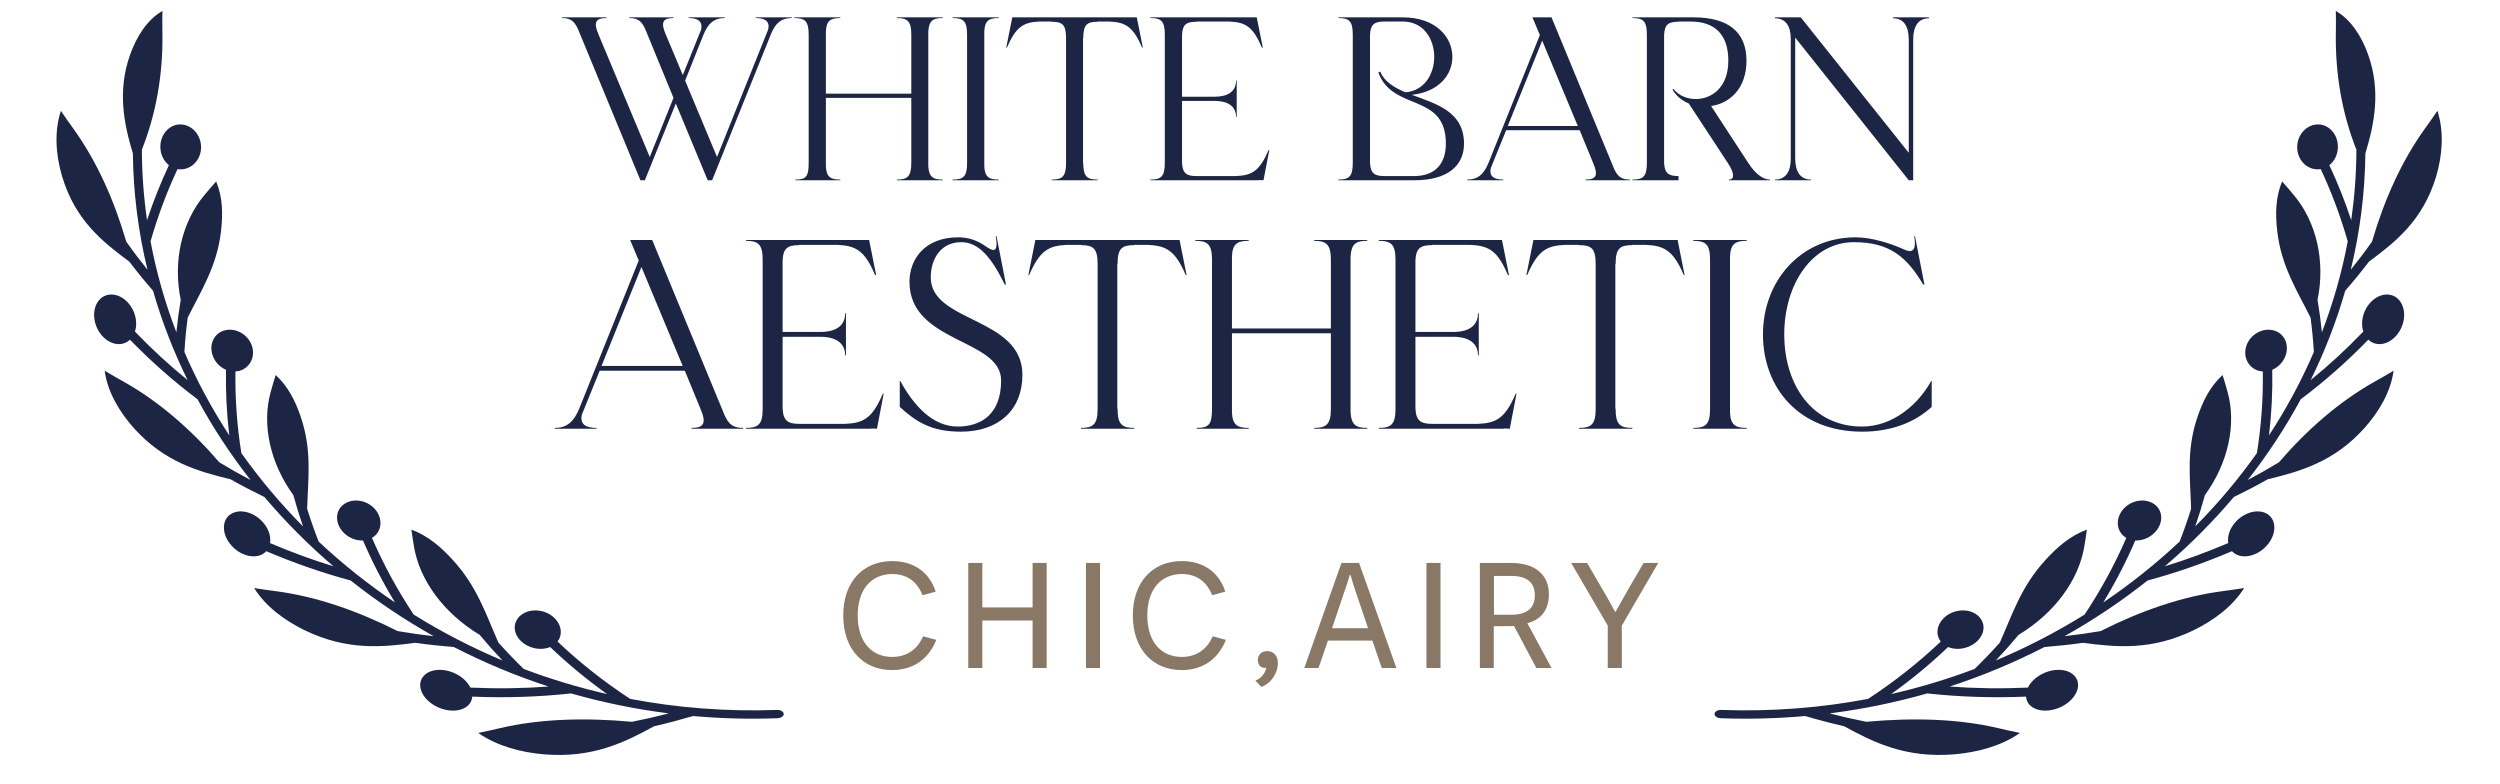 <svg width="322" height="101" viewBox="0 0 322 101" fill="none" xmlns="http://www.w3.org/2000/svg">
<path d="M34.047 64.011C32.59 63.305 31.141 62.549 29.705 61.739C25.537 60.717 21.165 59.514 17.229 55.126C15.348 53.011 13.844 50.455 13.484 47.748C14.287 48.23 15.093 48.697 15.903 49.146C20.464 51.701 24.634 55.346 28.25 59.547C29.575 60.351 30.916 61.109 32.265 61.822C29.695 58.541 27.409 55.066 25.445 51.433C22.416 49.156 19.494 46.593 16.738 43.751C16.509 43.968 16.235 44.135 15.917 44.232C14.552 44.655 12.9 43.576 12.32 41.784C11.738 39.995 12.482 38.278 13.887 37.98C15.295 37.683 16.802 38.814 17.345 40.475C17.6 41.266 17.595 42.047 17.381 42.703C19.544 44.965 21.817 47.049 24.163 48.955C22.342 45.254 20.847 41.405 19.709 37.443C18.661 36.244 17.643 34.995 16.659 33.702C13.241 31.171 9.705 28.395 8.003 22.734C7.2 20.011 6.951 16.998 7.84 14.267C8.36 15.044 8.89 15.804 9.433 16.548C12.477 20.766 14.719 25.821 16.257 31.11C17.139 32.365 18.052 33.575 18.997 34.746C17.815 29.885 17.17 24.867 17.114 19.759C15.941 15.902 15.113 11.678 16.751 7.062C17.6 4.677 18.972 2.526 20.923 1.407C20.902 2.332 20.899 3.247 20.918 4.156C21.016 9.495 20.13 14.583 18.272 19.283C18.282 22.347 18.509 25.377 18.938 28.361C19.744 25.922 20.688 23.557 21.756 21.275C21.093 20.752 20.649 19.881 20.654 18.891C20.658 17.226 21.909 15.938 23.356 16.029C24.803 16.12 25.902 17.442 25.899 18.971C25.893 20.499 24.784 21.766 23.336 21.811C23.176 21.816 23.021 21.8 22.867 21.775C21.483 24.738 20.316 27.849 19.39 31.083C20.141 35.092 21.26 39.01 22.716 42.797C22.856 41.39 23.045 39.999 23.277 38.627C22.244 33.614 23.434 28.597 26.296 25.169C26.802 24.557 27.316 23.957 27.84 23.369C28.701 25.431 28.721 27.617 28.464 29.793C27.953 34.27 25.924 37.412 24.175 40.912C23.982 42.367 23.84 43.843 23.752 45.336C25.358 49.064 27.293 52.654 29.529 56.073C29.189 53.211 29.053 50.387 29.11 47.628C28.441 47.347 27.843 46.8 27.504 46.068C26.825 44.611 27.434 43.041 28.79 42.597C30.149 42.152 31.697 42.897 32.323 44.233C32.945 45.571 32.448 47.089 31.148 47.657C30.884 47.77 30.607 47.83 30.328 47.846C30.272 51.27 30.516 54.786 31.086 58.358C33.453 61.698 36.111 64.858 39.031 67.803C38.566 66.457 38.151 65.115 37.784 63.774C34.739 59.569 33.714 54.604 34.866 50.481C35.065 49.748 35.282 49.021 35.507 48.303C37.162 49.815 38.1 51.768 38.78 53.825C40.198 58.06 39.676 61.683 39.56 65.533C39.999 66.939 40.491 68.347 41.044 69.757C44.079 72.604 47.367 75.229 50.875 77.595C49.272 74.958 47.9 72.287 46.751 69.61C45.956 69.65 45.088 69.356 44.408 68.745C43.181 67.64 43.084 65.972 44.134 65.071C45.187 64.17 46.908 64.298 48.033 65.31C49.159 66.324 49.342 67.912 48.393 68.907C48.25 69.054 48.086 69.177 47.909 69.28C49.343 72.6 51.129 75.912 53.281 79.156C56.889 81.403 60.711 83.386 64.717 85.068C63.688 83.985 62.71 82.885 61.782 81.771C57.127 78.96 54.052 74.709 53.334 70.465C53.202 69.711 53.087 68.96 52.988 68.212C55.138 69.012 56.834 70.485 58.344 72.151C61.474 75.577 62.592 79.143 64.196 82.767C65.224 83.916 66.31 85.047 67.45 86.159C70.91 87.467 74.495 88.551 78.19 89.394C75.519 87.486 73.077 85.453 70.861 83.335C70.132 83.644 69.192 83.666 68.299 83.322C66.682 82.704 65.894 81.17 66.497 79.966C67.1 78.76 68.759 78.293 70.24 78.86C71.72 79.427 72.572 80.854 72.103 82.111C72.031 82.299 71.93 82.471 71.806 82.628C74.568 85.251 77.685 87.737 81.164 90.016C87.225 91.168 93.553 91.672 100.071 91.439C100.53 91.421 100.922 91.645 100.943 91.94C100.965 92.235 100.603 92.493 100.133 92.509C96.45 92.643 92.825 92.542 89.272 92.224C87.626 92.709 85.954 93.149 84.259 93.539C80.461 95.605 76.383 97.665 70.096 97.161C67.081 96.906 64 96.086 61.604 94.402C62.536 94.212 63.458 94.008 64.37 93.791C69.529 92.576 75.349 92.415 81.394 92.966C82.998 92.65 84.578 92.29 86.138 91.886C81.816 91.34 77.613 90.472 73.555 89.312C69.417 89.762 65.158 89.906 60.826 89.725C60.809 89.946 60.755 90.163 60.653 90.368C60.063 91.578 58.083 91.911 56.287 91.037C54.488 90.163 53.658 88.463 54.377 87.317C55.098 86.168 56.995 85.952 58.666 86.763C59.568 87.202 60.236 87.857 60.58 88.561C63.995 88.719 67.362 88.67 70.66 88.425C66.409 87.041 62.33 85.334 58.454 83.338C56.808 83.209 55.15 83.029 53.485 82.795C49.23 83.355 44.717 83.818 39.263 81.187C36.65 79.914 34.202 78.1 32.733 75.74C33.666 75.891 34.595 76.024 35.521 76.142C40.747 76.826 46.085 78.687 51.206 81.282C52.764 81.548 54.32 81.769 55.865 81.943C52.08 79.82 48.504 77.417 45.168 74.77C41.539 73.789 37.901 72.532 34.295 70.993C34.235 71.058 34.173 71.12 34.102 71.176C33.043 72.066 31.098 71.693 29.828 70.283C28.557 68.875 28.52 67.047 29.668 66.256C30.821 65.464 32.656 65.925 33.835 67.23C34.596 68.074 34.917 69.084 34.781 69.945C37.489 71.104 40.218 72.103 42.949 72.941C39.722 70.186 36.746 67.194 34.045 64.001L34.047 64.011Z" fill="#1D2545"/>
<path d="M82.489 23.218L74.426 3.703C73.976 2.744 73.497 2.324 72.388 2.324V2.235H76.165L76.195 2.265C76.195 2.235 76.195 2.235 76.195 2.235H78.113V2.324C76.734 2.324 76.404 2.864 77.094 4.453L83.689 20.22L86.746 12.606L83.089 3.703C82.639 2.744 82.16 2.324 81.051 2.324V2.235H84.828V2.265C84.858 2.235 84.858 2.235 84.858 2.235H86.746V2.324C85.367 2.324 85.067 2.864 85.757 4.453L87.945 9.669L90.313 3.793C90.523 2.714 89.834 2.324 88.695 2.324V2.235H93.341V2.324C91.962 2.324 91.212 3.014 90.613 4.453L88.245 10.388L92.352 20.22L98.946 3.793C99.186 2.714 98.497 2.324 97.328 2.324V2.235H101.974V2.324C100.595 2.324 99.846 3.014 99.276 4.453L91.722 23.218H91.153L87.046 13.326L83.059 23.218H82.489ZM102.447 23.218V23.128C103.826 23.128 104.156 22.738 104.156 21V4.453C104.156 2.714 103.676 2.324 102.297 2.324V2.235H108.233V2.324C106.974 2.324 106.434 2.654 106.374 4.063V12.067H117.375V4.453C117.375 2.714 116.866 2.324 115.517 2.324V2.235H121.422V2.324C120.163 2.324 119.654 2.654 119.564 4.063V21.419C119.654 22.798 120.163 23.128 121.422 23.128V23.218H115.517V23.128C116.866 23.128 117.375 22.738 117.375 21V12.606H106.374V21.419C106.434 22.798 106.974 23.128 108.233 23.128V23.218H102.447ZM122.701 23.218V23.128C124.08 23.128 124.56 22.738 124.56 21V4.453C124.56 2.714 124.08 2.324 122.701 2.324V2.235H128.636V2.324C127.377 2.324 126.838 2.654 126.778 4.063V21.419C126.838 22.798 127.377 23.128 128.636 23.128V23.218H122.701ZM146.419 2.235L147.199 6.131H147.109C145.94 3.434 144.98 2.864 142.882 2.774H141.383V2.804C140.004 2.804 139.525 3.164 139.525 4.902H139.495V21H139.525C139.525 22.738 140.004 23.128 141.383 23.128V23.218H135.448V23.128C136.827 23.128 137.306 22.738 137.306 21V4.902C137.306 3.164 136.827 2.804 135.448 2.804V2.774H133.889C131.821 2.864 130.862 3.434 129.693 6.131H129.603L130.382 2.235H146.419ZM159.2 22.678C161.298 22.588 162.228 22.019 163.397 19.321H163.487L162.737 23.218C162.737 23.218 162.498 23.218 162.108 23.188V23.218H148.169V23.128C149.548 23.128 150.027 22.738 150.027 21V4.453C150.027 2.714 149.548 2.324 148.169 2.324V2.235H161.868L162.647 6.131H162.528C161.388 3.434 160.429 2.864 158.331 2.774H154.104V2.804C152.845 2.804 152.306 3.104 152.246 4.513V12.456H156.442C158.181 12.456 159.2 11.767 159.2 10.388H159.29V15.064H159.2C159.2 13.715 158.211 13.026 156.532 12.996H152.246V20.94C152.306 22.349 152.845 22.678 154.104 22.678H159.2ZM181.851 12.217C184.968 13.386 188.565 14.345 188.565 18.512C188.565 21.329 186.467 23.218 182.18 23.218H172.378V23.128C173.757 23.128 174.237 22.738 174.237 21V4.453C174.237 2.714 173.757 2.324 172.378 2.324V2.235H180.681C184.938 2.235 187.066 4.783 187.066 7.33C187.066 9.639 185.328 11.827 181.851 12.217ZM182.21 22.678C184.878 22.648 186.227 21.059 186.227 18.512C186.227 11.887 179.363 14.405 177.534 9.339L177.774 9.219C178.283 10.508 179.542 11.257 181.011 11.887C183.469 11.707 184.728 9.519 184.728 7.33C184.728 5.052 183.379 2.774 180.681 2.774H178.313C177.054 2.774 176.515 3.104 176.455 4.513V20.94C176.515 22.349 177.054 22.678 178.313 22.678H182.21ZM207.898 21.749C208.347 22.708 208.797 23.128 209.936 23.128V23.218H204.211V23.128C205.59 23.128 205.889 22.588 205.2 21L203.461 16.773H193.989L192.011 21.659C191.771 22.738 192.46 23.128 193.629 23.128V23.218H188.983V23.128C190.362 23.128 191.111 22.438 191.711 21L198.335 4.513L197.376 2.235H199.834L207.898 21.749ZM194.199 16.233H203.222L198.635 5.232L194.199 16.233ZM225.186 21C226.235 22.618 227.224 23.128 227.974 23.128V23.218H222.698V23.128C223.358 23.128 223.477 22.408 222.548 21L217.512 13.326C216.643 12.966 215.893 12.367 215.414 11.527L215.564 11.467C216.193 12.306 217.302 12.756 218.411 12.756C220.45 12.756 222.608 11.287 222.608 7.81C222.608 4.453 220.87 2.774 217.752 2.774H216.193V2.804C214.934 2.804 214.395 3.104 214.335 4.513V20.94C214.395 22.349 214.934 22.678 216.193 22.678V23.218H210.258V23.128C211.637 23.128 212.117 22.738 212.117 21V4.453C212.117 2.714 211.637 2.324 210.258 2.324V2.235H218.142C222.518 2.235 224.946 4.063 224.946 7.81C224.946 11.467 222.728 13.326 220.39 13.655L225.186 21ZM246.419 5.112V23.218H245.849L231.221 4.842V20.37C231.221 22.109 231.881 23.128 233.259 23.128V23.218H228.613V23.128C229.962 23.128 230.652 22.139 230.652 20.46V5.022C230.652 3.314 229.962 2.354 228.613 2.354V2.235H231.94L245.849 19.681V5.022C245.819 3.314 245.16 2.354 243.811 2.354V2.235H248.457V2.354C247.078 2.354 246.419 3.374 246.419 5.112Z" fill="#1D2545"/>
<path d="M93.345 53.517C93.866 54.628 94.386 55.114 95.706 55.114V55.218H89.075V55.114C90.671 55.114 91.019 54.489 90.22 52.649L88.207 47.753H77.235L74.944 53.412C74.666 54.662 75.465 55.114 76.819 55.114V55.218H71.437V55.114C73.034 55.114 73.902 54.315 74.597 52.649L82.269 33.553L81.159 30.915H84.005L93.345 53.517ZM77.478 47.128H87.929L82.617 34.386L77.478 47.128ZM108.855 54.593C111.285 54.489 112.362 53.829 113.716 50.704H113.82L112.952 55.218C112.952 55.218 112.674 55.218 112.223 55.183V55.218H96.079V55.114C97.675 55.114 98.231 54.662 98.231 52.649V33.484C98.231 31.47 97.675 31.019 96.079 31.019V30.915H111.945L112.848 35.428H112.709C111.39 32.303 110.279 31.644 107.848 31.539H102.953V31.574C101.495 31.574 100.87 31.921 100.8 33.553V42.754H105.661C107.675 42.754 108.855 41.955 108.855 40.358H108.959V45.774H108.855C108.855 44.212 107.709 43.413 105.765 43.379H100.8V52.579C100.87 54.211 101.495 54.593 102.953 54.593H108.855ZM119.882 35.74C119.882 41.573 131.687 40.809 131.687 48.274C131.687 52.822 128.597 55.6 123.771 55.6C120.021 55.6 118.042 54.385 115.89 52.406V49.072H115.959C117.626 52.128 120.056 54.94 123.354 54.94C126.34 54.94 128.944 53.378 128.944 49.003C128.944 43.587 117.14 44.212 117.14 36.296C117.14 33.449 119.049 30.567 123.424 30.567C124.778 30.567 125.889 30.984 126.896 31.678C127.347 31.991 127.694 32.199 127.937 32.199C128.354 32.199 128.458 31.644 128.25 30.428H128.354L129.569 36.643L129.43 36.678C127.694 33.136 126.062 31.192 123.806 31.192C121.202 31.192 119.882 33.31 119.882 35.74ZM151.928 30.915L152.831 35.428H152.727C151.372 32.303 150.261 31.644 147.831 31.539H146.095V31.574C144.498 31.574 143.943 31.991 143.943 34.005H143.908V52.649H143.943C143.943 54.662 144.498 55.114 146.095 55.114V55.218H139.221V55.114C140.818 55.114 141.373 54.662 141.373 52.649V34.005C141.373 31.991 140.818 31.574 139.221 31.574V31.539H137.415C135.02 31.644 133.909 32.303 132.555 35.428H132.451L133.353 30.915H151.928ZM154.128 55.218V55.114C155.725 55.114 156.107 54.662 156.107 52.649V33.484C156.107 31.47 155.552 31.019 153.955 31.019V30.915H160.829V31.019C159.371 31.019 158.746 31.401 158.676 33.032V42.302H171.418V33.484C171.418 31.47 170.828 31.019 169.266 31.019V30.915H176.105V31.019C174.647 31.019 174.057 31.401 173.953 33.032V53.135C174.057 54.732 174.647 55.114 176.105 55.114V55.218H169.266V55.114C170.828 55.114 171.418 54.662 171.418 52.649V42.927H158.676V53.135C158.746 54.732 159.371 55.114 160.829 55.114V55.218H154.128ZM190.363 54.593C192.794 54.489 193.87 53.829 195.224 50.704H195.328L194.46 55.218C194.46 55.218 194.182 55.218 193.731 55.183V55.218H177.587V55.114C179.184 55.114 179.739 54.662 179.739 52.649V33.484C179.739 31.47 179.184 31.019 177.587 31.019V30.915H193.453L194.356 35.428H194.217C192.898 32.303 191.787 31.644 189.356 31.539H184.461V31.574C183.003 31.574 182.378 31.921 182.308 33.553V42.754H187.169C189.183 42.754 190.363 41.955 190.363 40.358H190.467V45.774H190.363C190.363 44.212 189.217 43.413 187.273 43.379H182.308V52.579C182.378 54.211 183.003 54.593 184.461 54.593H190.363ZM216.077 30.915L216.979 35.428H216.875C215.521 32.303 214.41 31.644 211.98 31.539H210.244V31.574C208.647 31.574 208.091 31.991 208.091 34.005H208.057V52.649H208.091C208.091 54.662 208.647 55.114 210.244 55.114V55.218H203.37V55.114C204.967 55.114 205.522 54.662 205.522 52.649V34.005C205.522 31.991 204.967 31.574 203.37 31.574V31.539H201.564C199.169 31.644 198.058 32.303 196.703 35.428H196.599L197.502 30.915H216.077ZM218.103 55.218V55.114C219.7 55.114 220.256 54.662 220.256 52.649V33.484C220.256 31.47 219.7 31.019 218.103 31.019V30.915H224.978V31.019C223.52 31.019 222.895 31.401 222.825 33.032V53.135C222.895 54.732 223.52 55.114 224.978 55.114V55.218H218.103ZM248.803 49.072V52.406C246.651 54.385 243.63 55.6 239.846 55.6C231.687 55.6 227.069 49.941 227.069 43.066C227.069 36.192 231.93 30.567 239.012 30.567C241.13 30.567 243.63 31.401 245.158 32.095C245.47 32.234 245.748 32.338 245.991 32.338C246.546 32.338 246.789 31.782 246.546 30.428H246.651L247.866 36.643L247.727 36.678C245.609 33.136 243.456 31.192 238.769 31.192C233.457 31.192 229.812 36.539 229.812 43.066C229.812 49.593 233.423 54.94 239.846 54.94C243.769 54.94 247.067 52.128 248.734 49.072H248.803Z" fill="#1D2545"/>
<path d="M118.901 81.955L120.592 82.414C119.674 84.758 117.742 86.304 114.915 86.304C111.194 86.304 108.609 83.646 108.609 79.274C108.609 74.901 111.194 72.267 114.915 72.267C117.355 72.267 119.602 73.403 120.52 76.205L118.829 76.664C118.539 75.94 117.621 73.934 114.939 73.934C112.209 73.934 110.47 75.94 110.47 79.249C110.47 82.704 112.282 84.613 114.915 84.613C116.92 84.613 118.201 83.526 118.901 81.955ZM134.81 86.038H132.999V79.926H126.524V86.038H124.712V72.509H126.524V78.235H132.999V72.509H134.81V86.038ZM139.875 86.038V72.509H141.686V86.038H139.875ZM156.202 81.955L157.893 82.414C156.975 84.758 155.043 86.304 152.216 86.304C148.496 86.304 145.911 83.646 145.911 79.274C145.911 74.901 148.496 72.267 152.216 72.267C154.656 72.267 156.903 73.403 157.821 76.205L156.13 76.664C155.84 75.94 154.922 73.934 152.24 73.934C149.51 73.934 147.771 75.94 147.771 79.249C147.771 82.704 149.583 84.613 152.216 84.613C154.221 84.613 155.502 83.526 156.202 81.955ZM163.095 86.014C162.442 86.111 162.007 85.676 162.007 85.023C162.007 84.347 162.466 83.864 163.215 83.864C164.037 83.864 164.592 84.444 164.592 85.434C164.592 86.57 163.819 87.971 162.466 88.478L161.693 87.657C162.466 87.391 162.998 86.618 163.095 86.014ZM176.764 82.511H171.038L169.83 86.038H167.994L172.777 72.509H175.048L179.856 86.038H177.972L176.764 82.511ZM176.208 80.916L175.169 77.848C174.348 75.481 173.937 74.079 173.937 74.031H173.865C173.865 74.079 173.406 75.553 172.56 77.969L171.569 80.916H176.208ZM183.727 86.038V72.509H185.539V86.038H183.727ZM197.88 86.038L195.005 80.626C194.522 80.651 193.967 80.651 193.701 80.651H192.396V86.038H190.608V72.509H194.619C197.735 72.509 199.499 74.007 199.499 76.568C199.499 78.645 198.363 79.877 196.721 80.264L199.837 86.038H197.88ZM192.42 79.177H194.667C196.6 79.177 197.687 78.38 197.687 76.689C197.687 74.925 196.552 74.176 194.619 74.176H192.42V79.177ZM208.891 86.038H207.079V80.578L202.368 72.509H204.421L206.306 75.746C207.248 77.341 207.997 78.766 208.021 78.79H208.093C208.118 78.766 208.867 77.365 209.809 75.746L211.693 72.509H213.578L208.891 80.578V86.038Z" fill="#8A7866"/>
<path d="M287.729 64.011C289.186 63.305 290.635 62.549 292.071 61.739C296.239 60.717 300.611 59.514 304.548 55.126C306.428 53.011 307.933 50.455 308.293 47.748C307.489 48.23 306.683 48.697 305.874 49.146C301.312 51.701 297.143 55.346 293.526 59.547C292.201 60.351 290.861 61.109 289.511 61.822C292.081 58.541 294.367 55.066 296.331 51.433C299.36 49.156 302.283 46.593 305.038 43.751C305.267 43.968 305.542 44.135 305.86 44.232C307.224 44.655 308.876 43.576 309.456 41.784C310.039 39.995 309.294 38.278 307.889 37.98C306.482 37.683 304.974 38.814 304.432 40.475C304.177 41.266 304.181 42.047 304.395 42.703C302.232 44.965 299.959 47.049 297.614 48.955C299.434 45.254 300.929 41.405 302.067 37.443C303.115 36.244 304.134 34.995 305.117 33.702C308.536 31.171 312.072 28.395 313.773 22.734C314.576 20.011 314.825 16.998 313.936 14.267C313.417 15.044 312.886 15.804 312.343 16.548C309.3 20.766 307.058 25.821 305.519 31.11C304.638 32.365 303.724 33.575 302.779 34.746C303.961 29.885 304.607 24.867 304.662 19.759C305.835 15.902 306.663 11.678 305.026 7.062C304.177 4.677 302.805 2.526 300.853 1.407C300.874 2.332 300.877 3.247 300.859 4.156C300.761 9.495 301.646 14.583 303.505 19.283C303.494 22.347 303.267 25.377 302.839 28.361C302.032 25.922 301.089 23.557 300.02 21.275C300.683 20.752 301.127 19.881 301.122 18.891C301.118 17.226 299.868 15.938 298.421 16.029C296.974 16.12 295.874 17.442 295.877 18.971C295.883 20.499 296.992 21.766 298.44 21.811C298.6 21.816 298.755 21.8 298.909 21.775C300.294 24.738 301.461 27.849 302.387 31.083C301.636 35.092 300.517 39.01 299.061 42.797C298.921 41.39 298.732 39.999 298.499 38.627C299.532 33.614 298.342 28.597 295.481 25.169C294.975 24.557 294.46 23.957 293.936 23.369C293.075 25.431 293.055 27.617 293.312 29.793C293.823 34.27 295.853 37.412 297.602 40.912C297.794 42.367 297.936 43.843 298.024 45.336C296.419 49.064 294.483 52.654 292.248 56.073C292.587 53.211 292.723 50.387 292.666 47.628C293.336 47.347 293.933 46.8 294.273 46.068C294.952 44.611 294.343 43.041 292.987 42.597C291.628 42.152 290.079 42.897 289.454 44.233C288.831 45.571 289.328 47.089 290.629 47.657C290.893 47.77 291.169 47.83 291.449 47.846C291.504 51.27 291.26 54.786 290.691 58.358C288.323 61.698 285.665 64.858 282.745 67.803C283.21 66.457 283.625 65.115 283.992 63.774C287.037 59.569 288.062 54.604 286.911 50.481C286.711 49.748 286.495 49.021 286.269 48.303C284.615 49.815 283.677 51.768 282.997 53.825C281.578 58.06 282.101 61.683 282.216 65.533C281.777 66.939 281.285 68.347 280.733 69.757C277.697 72.604 274.409 75.229 270.901 77.595C272.504 74.958 273.876 72.287 275.025 69.61C275.821 69.65 276.689 69.356 277.369 68.745C278.596 67.64 278.693 65.972 277.642 65.071C276.59 64.17 274.868 64.298 273.743 65.31C272.618 66.324 272.435 67.912 273.383 68.907C273.527 69.054 273.69 69.177 273.868 69.28C272.434 72.6 270.647 75.912 268.496 79.156C264.887 81.403 261.065 83.386 257.059 85.068C258.089 83.985 259.066 82.885 259.994 81.771C264.649 78.96 267.724 74.709 268.442 70.465C268.574 69.711 268.689 68.96 268.789 68.212C266.639 69.012 264.943 70.485 263.433 72.151C260.303 75.577 259.184 79.143 257.581 82.767C256.552 83.916 255.467 85.047 254.326 86.159C250.867 87.467 247.281 88.551 243.586 89.394C246.258 87.486 248.7 85.453 250.915 83.335C251.644 83.644 252.584 83.666 253.477 83.322C255.094 82.704 255.882 81.17 255.279 79.966C254.677 78.76 253.017 78.293 251.537 78.86C250.056 79.427 249.205 80.854 249.674 82.111C249.745 82.299 249.846 82.471 249.97 82.628C247.208 85.251 244.091 87.737 240.612 90.016C234.551 91.168 228.223 91.672 221.706 91.439C221.246 91.421 220.854 91.645 220.833 91.94C220.812 92.235 221.174 92.493 221.643 92.509C225.327 92.643 228.952 92.542 232.505 92.224C234.151 92.709 235.823 93.149 237.517 93.539C241.315 95.605 245.393 97.665 251.68 97.161C254.696 96.906 257.777 96.086 260.172 94.402C259.241 94.212 258.318 94.008 257.407 93.791C252.247 92.576 246.427 92.415 240.382 92.966C238.779 92.65 237.198 92.29 235.639 91.886C239.96 91.34 244.164 90.472 248.222 89.312C252.359 89.762 256.618 89.906 260.95 89.725C260.967 89.946 261.022 90.163 261.123 90.368C261.714 91.578 263.693 91.911 265.49 91.037C267.289 90.163 268.118 88.463 267.4 87.317C266.678 86.168 264.781 85.952 263.11 86.763C262.208 87.202 261.541 87.857 261.196 88.561C257.781 88.719 254.414 88.67 251.116 88.425C255.367 87.041 259.446 85.334 263.323 83.338C264.968 83.209 266.626 83.029 268.292 82.795C272.546 83.355 277.059 83.818 282.513 81.187C285.126 79.914 287.575 78.1 289.044 75.74C288.111 75.891 287.181 76.024 286.255 76.142C281.03 76.826 275.691 78.687 270.57 81.282C269.012 81.548 267.456 81.769 265.911 81.943C269.697 79.82 273.272 77.417 276.608 74.77C280.237 73.789 283.876 72.532 287.482 70.993C287.541 71.058 287.603 71.12 287.674 71.176C288.734 72.066 290.678 71.693 291.949 70.283C293.219 68.875 293.257 67.047 292.109 66.256C290.956 65.464 289.121 65.925 287.941 67.23C287.181 68.074 286.859 69.084 286.996 69.945C284.287 71.104 281.558 72.103 278.828 72.941C282.055 70.186 285.03 67.194 287.731 64.001L287.729 64.011Z" fill="#1D2545"/>
</svg>
